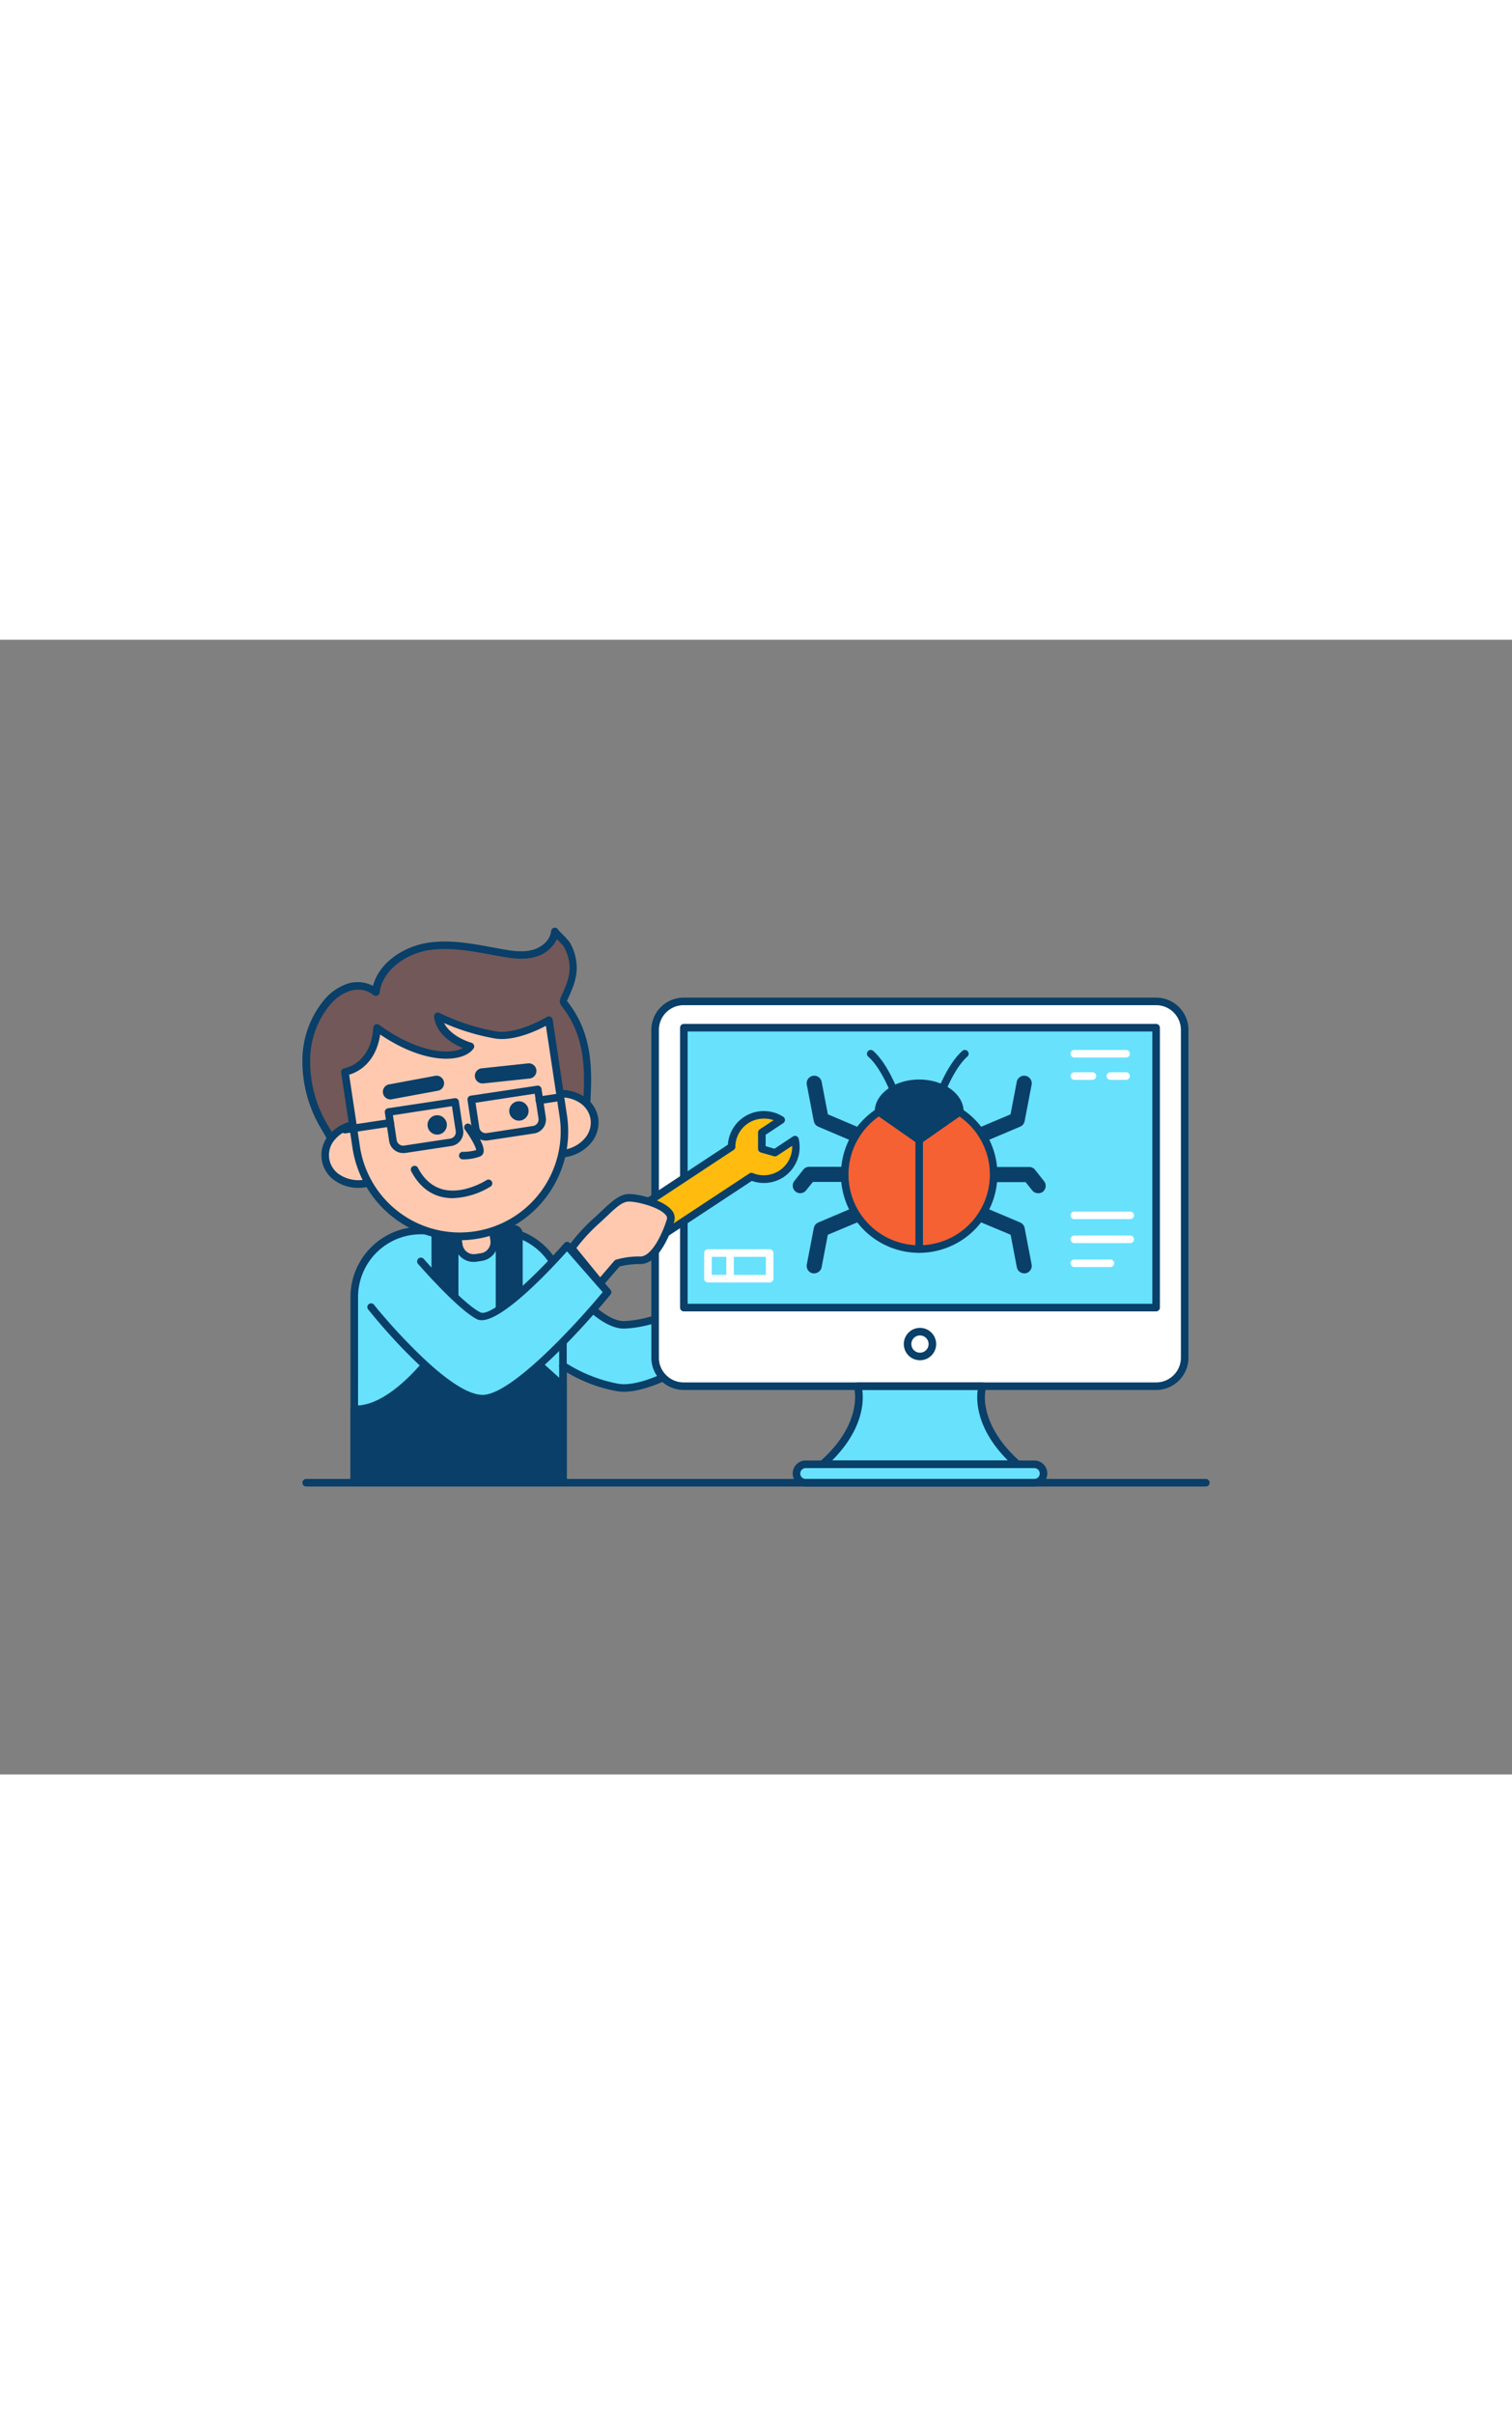 <svg id="_260_bug_fixing_outline" data-name="#260_bug_fixing_outline" xmlns="http://www.w3.org/2000/svg" viewBox="0 0 400 300" data-imageid="bug-fixing-outline" imageName="Bug Fixing" class="illustrations_image" style="width: 188px;"><rect x="0" y="0" width="400" height="300" fill="#808080" stroke="none"/><path d="M193.38,184.4s-19.95,14.86-29.88,13.31a40.92,40.92,0,0,1-14.57-5.8v30.86H93.72v-49a17.56,17.56,0,0,1,17.55-17.57h20.1a17.54,17.54,0,0,1,16,10.44c4,5.34,11.81,14.7,17.76,14.48,8.32-.31,16.89-5.12,16.89-5.12Z" fill="#68e1fd" class="target-color"/><path d="M148.93,223.77H93.72a1,1,0,0,1-1-1v-49a18.58,18.58,0,0,1,18.55-18.57h20.1a18.57,18.57,0,0,1,16.92,10.93c6.73,9,12.91,14.16,16.85,14,8-.29,16.36-4.94,16.44-5a1,1,0,0,1,1.08.07L194,183.59a1,1,0,0,1,.41.8,1,1,0,0,1-.4.81c-.83.61-20.41,15.09-30.64,13.5a39.73,39.73,0,0,1-13.41-5v29.11A1,1,0,0,1,148.93,223.77Zm-54.21-2h53.21V191.91a1,1,0,0,1,1.52-.85,39.54,39.54,0,0,0,14.2,5.66c8.13,1.27,23.77-9.31,28-12.34l-9.7-7.19c-2.09,1.09-9.45,4.66-16.76,4.93H165c-6.35,0-14.22-9.3-18.37-14.9a.72.72,0,0,1-.11-.19,16.58,16.58,0,0,0-15.14-9.84h-20.1a16.58,16.58,0,0,0-16.55,16.57Z" fill="#093f68"/><path d="M148.93,192.91a1,1,0,0,1-1-1V180.43a1,1,0,0,1,2,0v11.48A1,1,0,0,1,148.93,192.91Z" fill="#093f68"/><path d="M148.93,197.35l-8.75-7.86H114.26s-10.5,14.42-20.54,14v19.32h55.21Z" fill="#093f68"/><path d="M148.93,223.77H93.72a1,1,0,0,1-1-1V203.45a1,1,0,0,1,.31-.73,1,1,0,0,1,.73-.27c9.43.42,19.59-13.41,19.69-13.55a1,1,0,0,1,.81-.41h25.92a1,1,0,0,1,.67.25l8.75,7.87a1,1,0,0,1,.33.74v25.42A1,1,0,0,1,148.93,223.77Zm-54.21-2h53.21v-24l-8.14-7.31h-25c-1.79,2.35-10.8,13.54-20,14Z" fill="#093f68"/><rect x="115.15" y="157.13" width="5.13" height="35" fill="#093f68"/><path d="M120.28,193.13h-5.13a1,1,0,0,1-1-1v-35a1,1,0,0,1,1-1h5.13a1,1,0,0,1,1,1v35A1,1,0,0,1,120.28,193.13Zm-4.13-2h3.13v-33h-3.13Z" fill="#093f68"/><rect x="132.15" y="155.75" width="5.13" height="35" rx="1.34" fill="#093f68"/><path d="M135.94,191.75h-2.45a2.34,2.34,0,0,1-2.34-2.34V157.08a2.33,2.33,0,0,1,2.34-2.33h2.45a2.33,2.33,0,0,1,2.34,2.33v32.33A2.34,2.34,0,0,1,135.94,191.75Zm-2.45-35a.34.34,0,0,0-.34.33v32.33a.34.34,0,0,0,.34.34h2.45a.34.34,0,0,0,.34-.34V157.08a.34.34,0,0,0-.34-.33Z" fill="#093f68"/><path d="M313.41,103.16V189.8a7.55,7.55,0,0,1-7.55,7.55h-125a7.55,7.55,0,0,1-7.55-7.55V103.16a7.55,7.55,0,0,1,7.55-7.55h125A7.55,7.55,0,0,1,313.41,103.16Z" fill="#fff"/><path d="M305.86,198.35h-125a8.59,8.59,0,0,1-6.23-2.7,8.48,8.48,0,0,1-2.32-5.85V103.16a8.56,8.56,0,0,1,8.55-8.55h125a8.56,8.56,0,0,1,8.55,8.55V189.8A8.56,8.56,0,0,1,305.86,198.35Zm-125-101.74a6.56,6.56,0,0,0-6.55,6.55V189.8a6.47,6.47,0,0,0,1.78,4.48,6.57,6.57,0,0,0,4.77,2.07h125a6.55,6.55,0,0,0,6.55-6.55V103.16a6.56,6.56,0,0,0-6.55-6.55Z" fill="#093f68"/><rect x="180.91" y="102.56" width="124.95" height="74.01" fill="#68e1fd" class="target-color"/><path d="M305.85,177.57H180.91a1,1,0,0,1-1-1v-74a1,1,0,0,1,1-1H305.85a1,1,0,0,1,1,1v74A1,1,0,0,1,305.85,177.57Zm-123.94-2H304.85v-72H181.91Z" fill="#093f68"/><path d="M259.87,197.36h-33s3,9.7-9.3,20.63h51.57C256.84,207.06,259.87,197.36,259.87,197.36Z" fill="#68e1fd" class="target-color"/><path d="M269.17,219H217.6a1,1,0,0,1-.66-1.75c11.71-10.37,9-19.49,9-19.58a1,1,0,0,1,.15-.9,1,1,0,0,1,.8-.4h33a1,1,0,0,1,.81.4,1,1,0,0,1,.15.89,13,13,0,0,0,.07,5.86c.71,3.28,2.83,8.32,8.93,13.73a1,1,0,0,1-.66,1.75Zm-49.05-2h46.53c-8.33-8.32-8.39-15.72-8-18.63H228.12C228.51,201.27,228.45,208.67,220.12,217Z" fill="#093f68"/><path d="M243.39,190.49a4.28,4.28,0,1,1,4.27-4.28A4.28,4.28,0,0,1,243.39,190.49Zm0-6.56a2.28,2.28,0,1,0,2.27,2.28A2.28,2.28,0,0,0,243.39,183.93Z" fill="#093f68"/><rect x="210.71" y="217.99" width="65.36" height="4.88" rx="2.44" fill="#68e1fd" class="target-color"/><path d="M273.62,223.87H213.15a3.44,3.44,0,0,1,0-6.88h60.47a3.44,3.44,0,1,1,0,6.88ZM213.15,219a1.44,1.44,0,0,0,0,2.88h60.47a1.44,1.44,0,1,0,0-2.88Z" fill="#093f68"/><path d="M121.21,153.94h9.45a0,0,0,0,1,0,0v5.44a4,4,0,0,1-4,4h-1.43a4,4,0,0,1-4-4v-5.44A0,0,0,0,1,121.21,153.94Z" transform="translate(-22.25 20.55) rotate(-8.57)" fill="#ffc9b0"/><path d="M125.34,164.49a5,5,0,0,1-5-4.26l-.81-5.38a1,1,0,0,1,.84-1.14l9.35-1.41a1,1,0,0,1,1.14.84l.81,5.38a5,5,0,0,1-4.21,5.7l-1.41.22A6.3,6.3,0,0,1,125.34,164.49Zm-3.64-9,.66,4.39a3,3,0,0,0,3.43,2.53l1.41-.21h0a3,3,0,0,0,2.53-3.43l-.66-4.39Z" fill="#093f68"/><path d="M89.74,134.92c-1.49-1.48-2.74-4.11-3.67-5.65A34,34,0,0,1,81,111.14a24.19,24.19,0,0,1,5.27-15,12.86,12.86,0,0,1,6-4.31,7.43,7.43,0,0,1,7.06,1.34c.88-6.52,7.39-11,13.88-12.09s13.08.55,19.56,1.68c2.81.49,5.73.9,8.48.14s5.28-3,5.54-5.81c0,.19,2.79,2.88,3.09,3.4a12.53,12.53,0,0,1,1.61,4.74c.46,3.57-.89,6.47-2.32,9.63a1.47,1.47,0,0,0-.18.64,1.45,1.45,0,0,0,.4.81c7,9,6.3,19,5.53,29.71l-5.95-.14c-2.5-.06-5.45,1-7.89,1.44l-18,3.3c-8.7,1.59-17,5.17-25.89,5.54-1.78.07-4.79.38-6.41-.48A4.55,4.55,0,0,1,89.74,134.92Z" fill="#725858"/><path d="M94.29,137.31a8.76,8.76,0,0,1-4-.71,5.25,5.25,0,0,1-1.29-1A21,21,0,0,1,86,131.07c-.27-.47-.51-.91-.73-1.28A34.73,34.73,0,0,1,80,111.12a25.1,25.1,0,0,1,5.5-15.58A13.77,13.77,0,0,1,92,90.91a8.82,8.82,0,0,1,6.67.6c1.75-6.5,8.48-10.43,14.4-11.38,5.74-.92,11.52.15,17.11,1.18.93.17,1.86.35,2.79.51,2.66.46,5.47.86,8,.15,2.15-.59,4.58-2.39,4.82-4.94a1,1,0,0,1,1.89-.35c.18.23.8.87,1.26,1.34a16.21,16.21,0,0,1,1.79,2,13.69,13.69,0,0,1,1.74,5.13c.49,3.79-.88,6.81-2.33,10l-.07.15a1.78,1.78,0,0,0-.09.23s.13.11.19.2c7.25,9.32,6.51,19.54,5.74,30.36a1,1,0,0,1-1,1l-5.95-.14a20.5,20.5,0,0,0-5.11.85c-.9.22-1.75.43-2.57.58l-18,3.3c-3.29.6-6.59,1.51-9.78,2.38-5.22,1.44-10.63,2.93-16.25,3.16l-.77,0C95.81,137.27,95.05,137.31,94.29,137.31Zm.4-44.79a7.2,7.2,0,0,0-2.09.31,11.73,11.73,0,0,0-5.55,4,23.08,23.08,0,0,0-5,14.34,32.82,32.82,0,0,0,4.92,17.6c.23.38.49.84.76,1.33a19.75,19.75,0,0,0,2.76,4.12h0a3.8,3.8,0,0,0,.81.63c1.17.61,3.54.48,5.11.4l.8,0c5.39-.23,10.68-1.68,15.8-3.09,3.23-.89,6.58-1.81,10-2.43l18-3.3c.76-.14,1.58-.34,2.45-.56a22.61,22.61,0,0,1,5.64-.9l5,.12c.72-10.1,1.18-19.62-5.39-28.08a2.43,2.43,0,0,1-.61-1.37,2.27,2.27,0,0,1,.27-1.1l.07-.16c1.38-3.06,2.58-5.7,2.16-8.93A11.55,11.55,0,0,0,149.07,81c-.14-.21-1-1.06-1.51-1.63l-.22-.23a8.91,8.91,0,0,1-5.78,4.72c-3,.82-6,.39-8.91-.11l-2.81-.51c-5.42-1-11-2-16.42-1.18-5.86.94-12.22,5.11-13,11.25a1,1,0,0,1-1.66.6A6,6,0,0,0,94.69,92.52Zm53.15-15.3Zm0,0Zm0,0Z" fill="#093f68"/><ellipse cx="95.19" cy="135.96" rx="9.18" ry="7.91" transform="translate(-19.21 15.71) rotate(-8.57)" fill="#ffc9b0"/><path d="M94.77,144.91a10.7,10.7,0,0,1-5.7-1.6,8.16,8.16,0,0,1-1.89-12.56,11.24,11.24,0,0,1,14.13-2.13,8.15,8.15,0,0,1,1.9,12.56,10.9,10.9,0,0,1-6.69,3.6A11.45,11.45,0,0,1,94.77,144.91ZM95.62,129a9.06,9.06,0,0,0-1.46.11,8.9,8.9,0,0,0-5.46,2.92,6.16,6.16,0,0,0,1.44,9.57,9.26,9.26,0,0,0,11.55-1.74,6.39,6.39,0,0,0,1.6-5.14h0a6.37,6.37,0,0,0-3-4.43A8.68,8.68,0,0,0,95.62,129Z" fill="#093f68"/><ellipse cx="148.14" cy="127.98" rx="9.18" ry="7.91" transform="translate(-17.43 23.52) rotate(-8.57)" fill="#ffc9b0"/><path d="M147.74,136.93c-4.85,0-9-3.08-9.67-7.43-.73-4.86,3.19-9.5,8.74-10.33a11,11,0,0,1,7.45,1.46,8.35,8.35,0,0,1,4,5.83h0a8.36,8.36,0,0,1-2.05,6.74,11,11,0,0,1-6.69,3.6A12.71,12.71,0,0,1,147.74,136.93Zm.83-15.9a10.25,10.25,0,0,0-1.46.11c-4.46.68-7.63,4.29-7.06,8.06s4.66,6.29,9.12,5.62a8.91,8.91,0,0,0,5.47-2.93,6.32,6.32,0,0,0,1.59-5.13h0a6.36,6.36,0,0,0-3-4.43A8.69,8.69,0,0,0,148.57,121Z" fill="#093f68"/><path d="M125.76,157.44a27.71,27.71,0,0,1-31.53-23.26l-3-19.88c5.6-1.31,8.21-6.35,8.51-11.68,12.12,8.83,22.24,8.34,24.71,5,0,0-7.77-2.06-8.61-8a57.09,57.09,0,0,0,15.2,4.95c6,1,14.14-3.93,14.14-3.93L149,125.92A27.7,27.7,0,0,1,125.76,157.44Z" fill="#ffc9b0"/><path d="M121.61,158.76a28.74,28.74,0,0,1-28.36-24.43l-3-19.89a1,1,0,0,1,.76-1.12c4.53-1,7.43-5.07,7.74-10.75a1,1,0,0,1,.57-.85,1,1,0,0,1,1,.1c10.23,7.45,18.76,8,22.14,6.13-2.51-1-7-3.5-7.63-8.27a1,1,0,0,1,1.46-1,56.48,56.48,0,0,0,14.9,4.85c5.59.94,13.39-3.75,13.46-3.79a1,1,0,0,1,1-.06,1,1,0,0,1,.56.76L150,125.77a28.74,28.74,0,0,1-24.1,32.66h0A28.6,28.6,0,0,1,121.61,158.76Zm4.15-1.32h0ZM92.36,115l2.86,19a26.7,26.7,0,1,0,52.81-8l-3.61-23.93c-2.61,1.38-8.63,4.16-13.54,3.34a58.6,58.6,0,0,1-13.4-4.07c1.94,3.74,7.17,5.19,7.23,5.2a1,1,0,0,1,.69.64,1,1,0,0,1-.14.92c-2.74,3.76-12.72,4.39-24.69-3.74C99.79,109.77,96.82,113.62,92.36,115Z" fill="#093f68"/><circle cx="115.66" cy="128.27" r="2.56" fill="#093f68"/><circle cx="137.28" cy="124.58" r="2.56" fill="#093f68"/><path d="M122.63,137.38h-.2a1,1,0,0,1-1-1,1,1,0,0,1,1-1,12.44,12.44,0,0,0,3.55-.46c-.1-.87-1.41-3.27-3-5.42a1,1,0,0,1,.22-1.4,1,1,0,0,1,1.4.22c1.16,1.59,3.81,5.49,3.3,7.3a1.54,1.54,0,0,1-.92,1A12.85,12.85,0,0,1,122.63,137.38Z" fill="#093f68"/><path d="M103.48,121.52a2,2,0,0,1-.36-4l12-2.23a2,2,0,0,1,.72,3.94l-12,2.22A2.19,2.19,0,0,1,103.48,121.52Z" fill="#093f68"/><path d="M127.74,117.3a2,2,0,0,1-.22-4L139.68,112a2,2,0,1,1,.44,4L128,117.29Z" fill="#093f68"/><path d="M106.64,135.71a3.74,3.74,0,0,1-3.69-3.18L101.81,125a1,1,0,0,1,.84-1.14l17.6-2.65a1,1,0,0,1,.75.18,1,1,0,0,1,.39.66l1.14,7.55a3.74,3.74,0,0,1-3.14,4.25l-12.18,1.84A3.64,3.64,0,0,1,106.64,135.71Zm-2.7-10,1,6.56a1.72,1.72,0,0,0,.69,1.14,1.74,1.74,0,0,0,1.29.32l12.19-1.84h0a1.73,1.73,0,0,0,1.45-2l-1-6.57Z" fill="#093f68"/><path d="M128.5,132.41a3.72,3.72,0,0,1-3.68-3.18l-1.14-7.55a1,1,0,0,1,.84-1.14l17.6-2.65a1,1,0,0,1,.74.18,1,1,0,0,1,.4.66l1.13,7.55a3.71,3.71,0,0,1-3.13,4.25h0l-12.19,1.84A3.64,3.64,0,0,1,128.5,132.41Zm-2.7-10,1,6.56a1.73,1.73,0,0,0,.69,1.14,1.7,1.7,0,0,0,1.29.32L141,128.55a1.71,1.71,0,0,0,1.14-.68,1.74,1.74,0,0,0,.32-1.29l-1-6.56Zm15.31,7.17h0Z" fill="#093f68"/><path d="M91.31,130.52a1,1,0,0,1-.15-2l11.93-1.8a1,1,0,0,1,1.14.84,1,1,0,0,1-.84,1.14l-11.93,1.8Z" fill="#093f68"/><path d="M142.76,122.76a1,1,0,0,1-.15-2l4.35-.66a1,1,0,0,1,.29,2l-4.34.65Z" fill="#093f68"/><path d="M119.77,147.64a12.41,12.41,0,0,1-3.17-.4c-3.32-.87-5.95-3.15-7.84-6.77a1,1,0,0,1,1.77-.92c1.62,3.1,3.82,5,6.57,5.75,5.52,1.46,11.53-2.38,11.59-2.42a1,1,0,0,1,1.09,1.68A20.52,20.52,0,0,1,119.77,147.64Z" fill="#093f68"/><path d="M98.3,176.57s19.36,24.42,29.52,24.11,32.89-28.18,32.89-28.18L150,160.18s-18.47,21-23.4,18.56-15.25-14.38-15.25-14.38" fill="#68e1fd" class="target-color"/><path d="M127.64,201.68c-10.58,0-29.33-23.48-30.12-24.49A1,1,0,1,1,99.08,176,157,157,0,0,0,110,188c7.68,7.62,13.78,11.64,17.66,11.64h.16c7.75-.24,24.94-19.09,31.62-27.16L150,161.7c-4.1,4.58-16.76,18.2-22.58,18.2a2.71,2.71,0,0,1-1.26-.27c-5-2.52-15.13-14.12-15.56-14.61a1,1,0,0,1,.1-1.42,1,1,0,0,1,1.41.11c.11.11,10.25,11.79,15,14.13,2.62,1.3,13.56-8.49,22.19-18.32a1,1,0,0,1,.76-.34h0a1,1,0,0,1,.75.35l10.69,12.32a1,1,0,0,1,0,1.28c-.94,1.16-23.14,28.23-33.64,28.55Z" fill="#093f68"/><path d="M206.76,141.22a8.54,8.54,0,0,0,3.58-9.08l-5.28,3.5-3.48-1,0-4.26,5.11-3.39a8.52,8.52,0,0,0-13.13,7.09l-32.76,21.59a4.76,4.76,0,0,0,5.25,7.93L198.79,142A8.52,8.52,0,0,0,206.76,141.22Zm-44.53,19.16a2.09,2.09,0,1,1,2.9.59A2.09,2.09,0,0,1,162.23,160.38Z" fill="#ffbc0e"/><path d="M163.42,165.36a5.75,5.75,0,0,1-3.19-10.55l32.33-21.31a9.52,9.52,0,0,1,14.65-7.38,1,1,0,0,1,0,1.67l-4.66,3.09v3l2.33.69,4.89-3.24a1,1,0,0,1,.92-.1,1,1,0,0,1,.6.7,9.56,9.56,0,0,1-4,10.14h0a9.52,9.52,0,0,1-8.4,1l-32.33,21.3A5.7,5.7,0,0,1,163.42,165.36Zm38.64-38.76a7.51,7.51,0,0,0-7.52,7.46,1,1,0,0,1-.45.83l-32.76,21.59a3.75,3.75,0,0,0-1.05,5.2,3.75,3.75,0,0,0,5.2,1l32.76-21.58a1,1,0,0,1,.93-.09,7.53,7.53,0,0,0,10.4-7.21l-4,2.62a1,1,0,0,1-.83.13l-3.49-1a1,1,0,0,1-.71-1l0-4.26a1,1,0,0,1,.44-.84l3.68-2.43A7.36,7.36,0,0,0,202.06,126.6Zm4.7,14.62h0ZM164,162.32a3.34,3.34,0,0,1-.62-.06,3.06,3.06,0,0,1-2-1.32,3.09,3.09,0,1,1,4.28.87A3.05,3.05,0,0,1,164,162.32Zm0-4.19a1.08,1.08,0,0,0-.6.18,1.14,1.14,0,0,0-.47.7,1.07,1.07,0,0,0,.16.82h0a1.1,1.1,0,0,0,1.52.31,1.1,1.1,0,0,0-.39-2Z" fill="#093f68"/><path d="M226.1,132.65a2.17,2.17,0,0,1-.78-.16l-8.85-3.76a2,2,0,0,1-1.18-1.46l-1.85-9.63a2,2,0,0,1,3.93-.75l1.64,8.58,7.87,3.33a2,2,0,0,1-.78,3.85Z" fill="#093f68"/><path d="M215.41,167.51l-.38,0a2,2,0,0,1-1.59-2.34l1.85-9.63a2,2,0,0,1,1.18-1.47l8.85-3.75a2,2,0,0,1,1.56,3.69L219,157.31l-1.64,8.58A2,2,0,0,1,215.41,167.51Z" fill="#093f68"/><path d="M211.72,146.33a2,2,0,0,1-1.25-.44,2,2,0,0,1-.31-2.81l2.37-3a2,2,0,0,1,1.56-.74h9.35a2,2,0,0,1,0,4h-8.39l-1.77,2.2A2,2,0,0,1,211.72,146.33Z" fill="#093f68"/><path d="M260.25,132.65a2,2,0,0,1-.78-3.85l7.87-3.33,1.64-8.58a2,2,0,0,1,3.93.75l-1.84,9.63a2,2,0,0,1-1.18,1.46L261,132.49A2.13,2.13,0,0,1,260.25,132.65Z" fill="#093f68"/><path d="M271,167.51a2,2,0,0,1-2-1.62l-1.64-8.58L259.47,154a2,2,0,0,1,1.56-3.69l8.86,3.75a2,2,0,0,1,1.18,1.47l1.84,9.63a2,2,0,0,1-1.59,2.34A2.31,2.31,0,0,1,271,167.51Z" fill="#093f68"/><path d="M274.63,146.33a2,2,0,0,1-1.55-.74l-1.77-2.2h-8.39a2,2,0,0,1,0-4h9.34a2,2,0,0,1,1.56.74l2.37,3a2,2,0,0,1-.3,2.81A2,2,0,0,1,274.63,146.33Z" fill="#093f68"/><circle cx="243.17" cy="141.39" r="19.7" fill="#f56132"/><path d="M243.17,162.09a20.7,20.7,0,1,1,20.7-20.7A20.73,20.73,0,0,1,243.17,162.09Zm0-39.4a18.7,18.7,0,1,0,18.7,18.7A18.72,18.72,0,0,0,243.17,122.69Z" fill="#093f68"/><path d="M253.93,124.77l-10.76,7.51-10.76-7.51c0-4.14,4.82-7.5,10.76-7.5S253.93,120.63,253.93,124.77Z" fill="#093f68"/><path d="M243.17,133.28a1,1,0,0,1-.57-.18l-10.76-7.51a1,1,0,0,1-.43-.82c0-4.69,5.28-8.5,11.76-8.5s11.76,3.81,11.76,8.5a1,1,0,0,1-.43.82l-10.76,7.51A1,1,0,0,1,243.17,133.28Zm-9.73-9,9.73,6.79,9.73-6.79c-.38-3.35-4.6-6-9.73-6S233.83,120.92,233.44,124.27Zm20.49.5h0Z" fill="#093f68"/><path d="M243.17,162.09a1,1,0,0,1-1-1V132.28a1,1,0,0,1,2,0v28.81A1,1,0,0,1,243.17,162.09Z" fill="#093f68"/><path d="M249.39,119.65a1,1,0,0,1-.37-.07,1,1,0,0,1-.55-1.3c.1-.26,2.62-6.51,6.12-9.58a1,1,0,0,1,1.32,1.51c-3.14,2.75-5.56,8.75-5.59,8.81A1,1,0,0,1,249.39,119.65Z" fill="#093f68"/><path d="M236.21,119.65a1,1,0,0,1-.93-.63c0-.06-2.45-6.07-5.59-8.81a1,1,0,0,1-.1-1.41,1,1,0,0,1,1.42-.1c3.5,3.07,6,9.32,6.12,9.58a1,1,0,0,1-.55,1.3A1,1,0,0,1,236.21,119.65Z" fill="#093f68"/><path d="M293.75,165.85h-9.54a1,1,0,0,1,0-2h9.54a1,1,0,0,1,0,2Z" fill="#fff"/><path d="M299,159.52H284.21a1,1,0,0,1,0-2H299a1,1,0,0,1,0,2Z" fill="#fff"/><path d="M299,153.18H284.21a1,1,0,0,1,0-2H299a1,1,0,0,1,0,2Z" fill="#fff"/><path d="M297.91,110.45h-13.7a1,1,0,0,1,0-2h13.7a1,1,0,0,1,0,2Z" fill="#fff"/><path d="M297.91,116.35h-4.16a1,1,0,0,1,0-2h4.16a1,1,0,0,1,0,2Z" fill="#fff"/><path d="M289,116.35h-4.77a1,1,0,0,1,0-2H289a1,1,0,0,1,0,2Z" fill="#fff"/><path d="M203.61,169.92H187.29a1,1,0,0,1-1-1v-6.78a1,1,0,0,1,1-1h16.32a1,1,0,0,1,1,1v6.78A1,1,0,0,1,203.61,169.92Zm-15.32-2h14.32v-4.78H188.29Z" fill="#fff"/><path d="M193.14,169.92a1,1,0,0,1-1-1v-5.59a1,1,0,0,1,2,0v5.59A1,1,0,0,1,193.14,169.92Z" fill="#fff"/><path d="M151.21,160.85a46.8,46.8,0,0,1,6.29-7c3.69-3.31,6-6.09,8.54-6.31s12.47,2.23,11.32,6-4.1,10.53-7.94,10.53a20.78,20.78,0,0,0-6.15.79l-4.51,5.26Z" fill="#ffc9b0"/><path d="M158.76,171.11h0a1,1,0,0,1-.76-.37l-7.55-9.26a1,1,0,0,1,0-1.21,46.53,46.53,0,0,1,6.43-7.14c.8-.72,1.54-1.41,2.22-2.06,2.56-2.4,4.57-4.3,6.9-4.51s9.38,1.4,11.69,4.25a3.11,3.11,0,0,1,.67,3c-.58,1.88-3.73,11.24-8.89,11.24a21.86,21.86,0,0,0-5.58.66l-4.32,5A1,1,0,0,1,158.76,171.11Zm-6.28-10.29,6.3,7.73,3.73-4.35a1,1,0,0,1,.44-.29,21.27,21.27,0,0,1,6.47-.85c2.71,0,5.52-5.1,7-9.83a1.15,1.15,0,0,0-.32-1.16c-1.74-2.16-8.08-3.68-10-3.52-1.64.15-3.34,1.75-5.71,4-.69.65-1.44,1.36-2.26,2.09A46.42,46.42,0,0,0,152.48,160.82Z" fill="#093f68"/><path d="M319,223.87H81a1,1,0,0,1,0-2H319a1,1,0,0,1,0,2Z" fill="#093f68"/></svg>